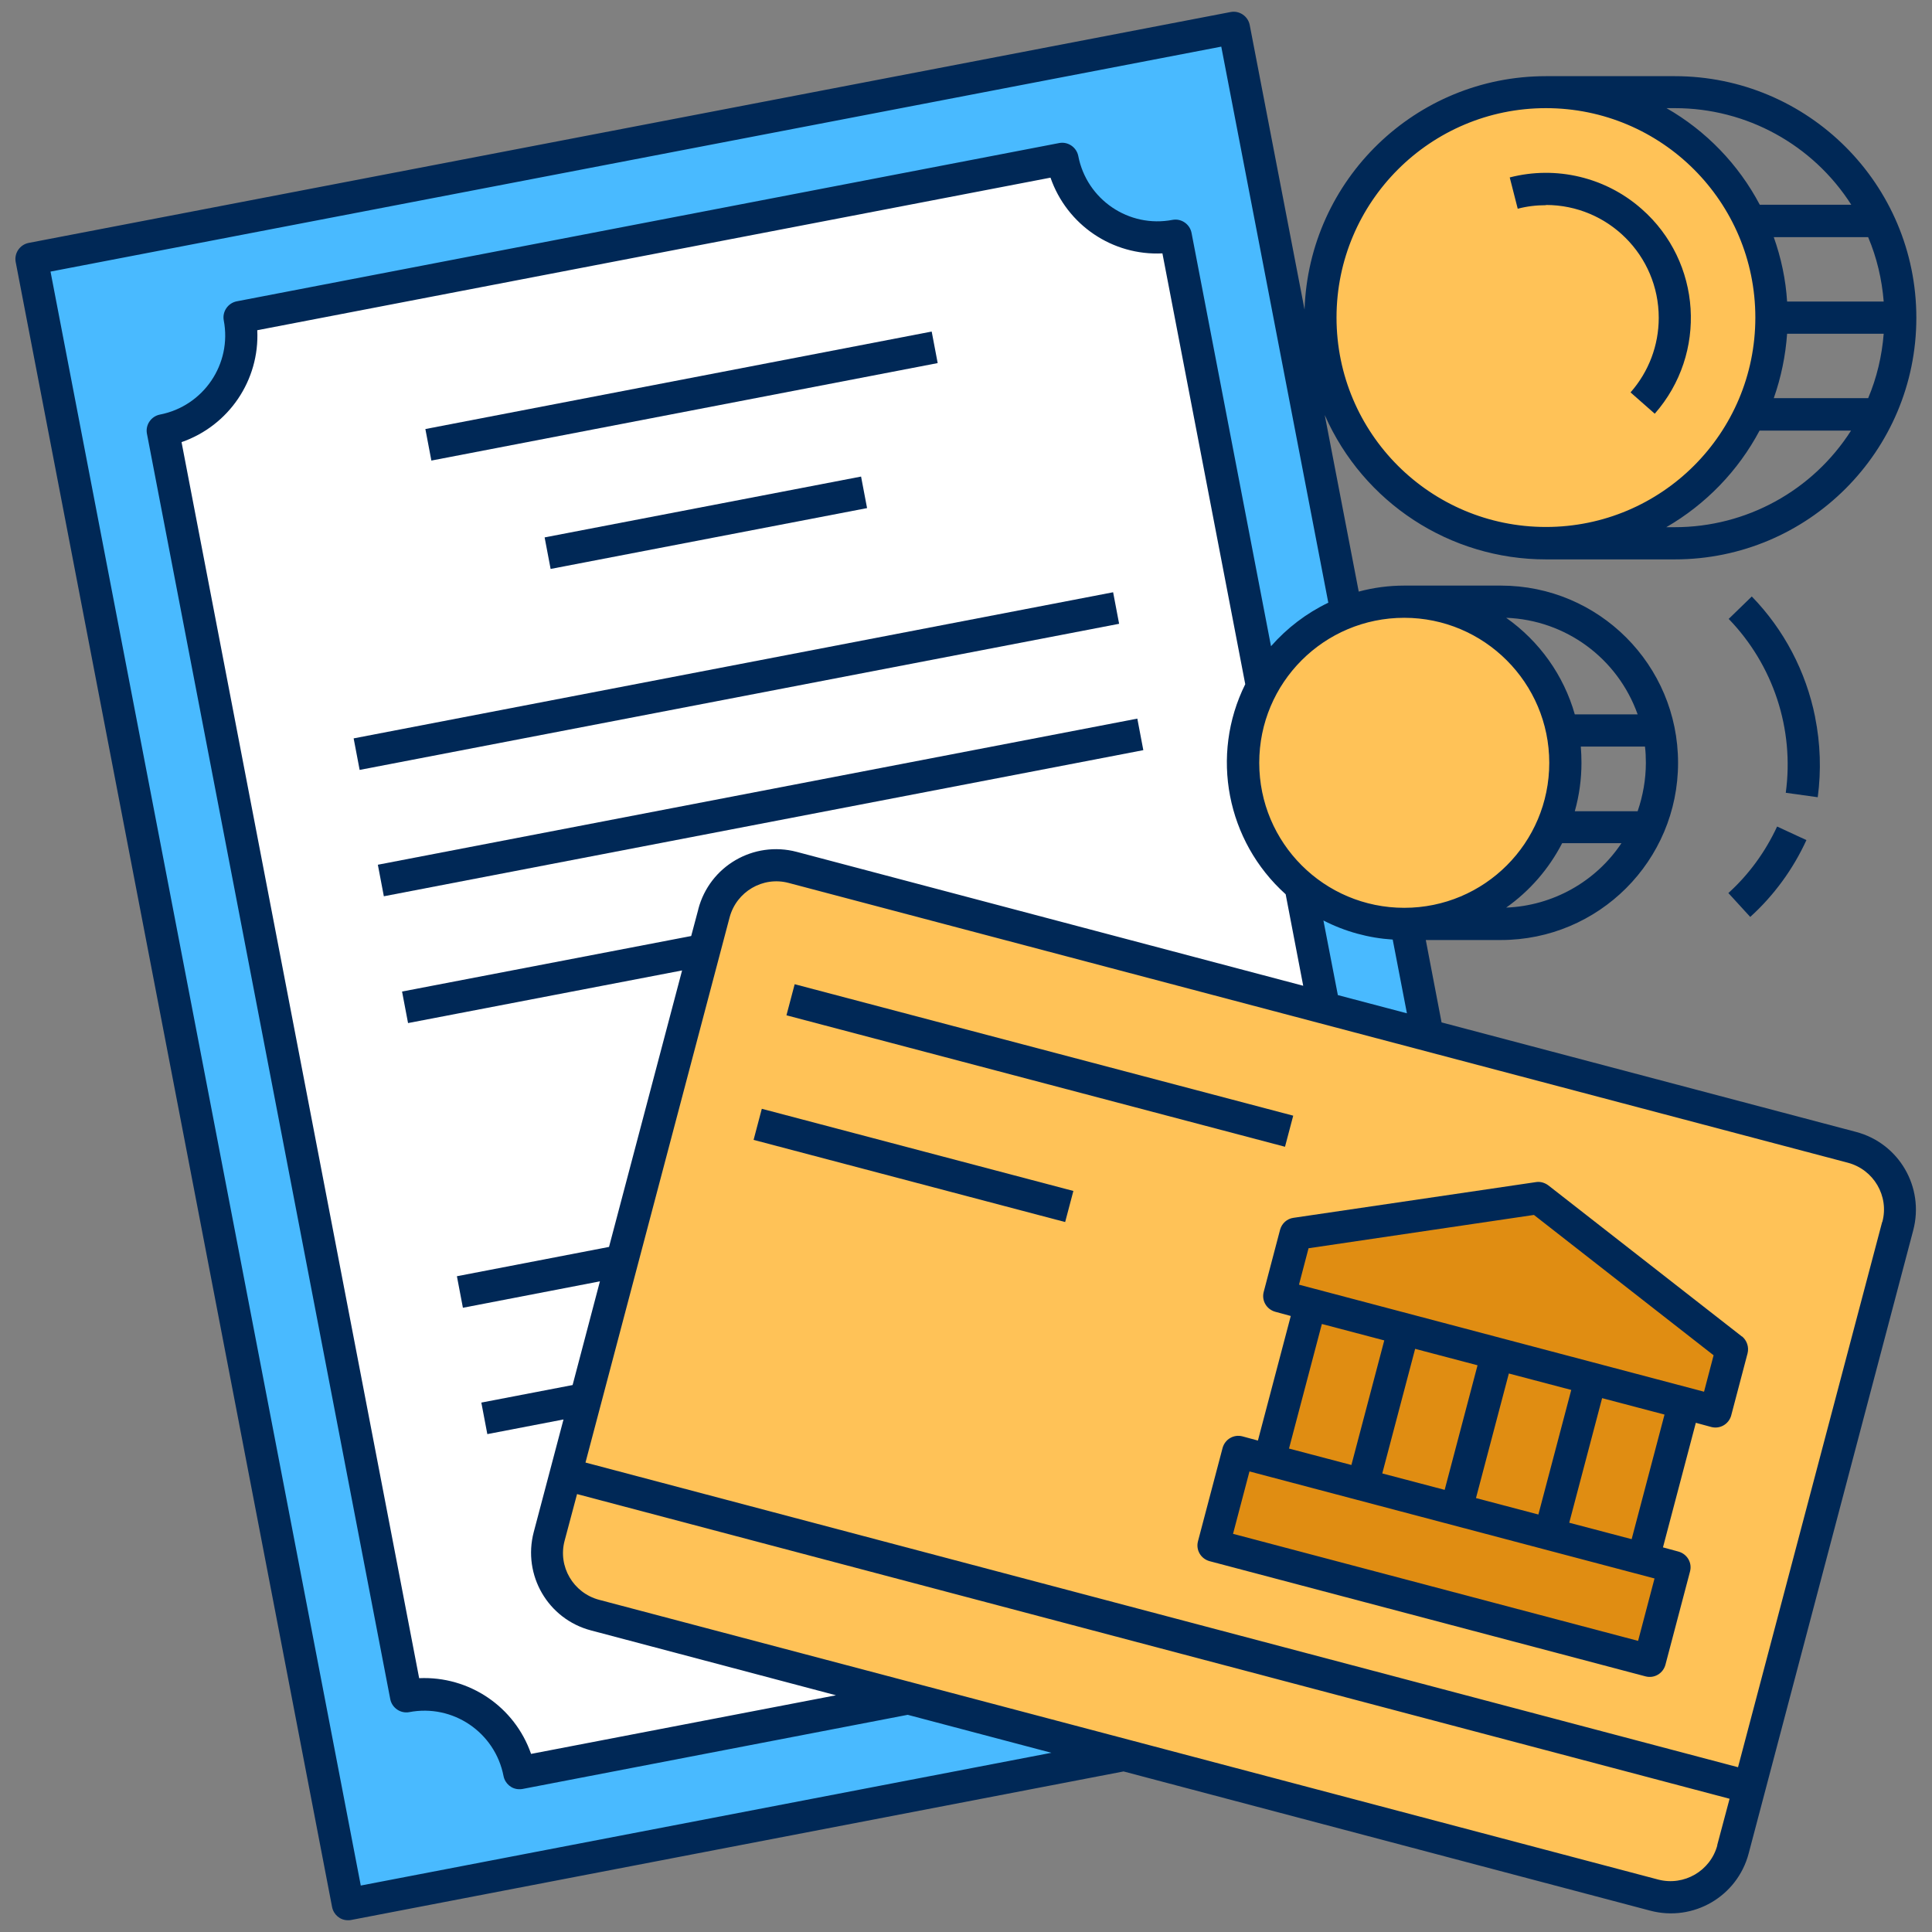 <svg width="87" height="87" viewBox="0 0 87 87" fill="none" xmlns="http://www.w3.org/2000/svg">
<rect x="0" y="0" width="87" height="87" fill="#808080" stroke="none"/>
<g clip-path="url(#clip0_3963_25070)">
<path d="M69.685 24.6C75.274 24.6 79.805 20.069 79.805 14.48C79.805 8.891 75.274 4.36 69.685 4.36C64.096 4.36 59.565 8.891 59.565 14.48C59.565 20.069 64.096 24.6 69.685 24.6Z" fill="#FFC257"/>
<path fill-rule="evenodd" clip-rule="evenodd" d="M1.125 12.14L15.525 85.59L49.725 79.06L69.795 74.59L63.395 41.65L56.425 5.22L55.305 0.99L1.125 12.14Z" fill="#49BAFF"/>
<path d="M62.915 41.21C66.709 41.21 69.785 38.134 69.785 34.34C69.785 30.546 66.709 27.47 62.915 27.47C59.121 27.47 56.045 30.546 56.045 34.34C56.045 38.134 59.121 41.21 62.915 41.21Z" fill="#FFC257"/>
<path d="M37.635 39.74L82.995 51.41C82.995 51.41 86.005 53.01 85.345 55.46L77.535 83.98C77.535 83.98 78.095 86.14 73.015 85.02C67.935 83.89 25.765 72.13 25.765 72.13C25.765 72.13 23.885 71.75 24.725 68.55C25.565 65.35 32.065 40.79 32.065 40.79C32.065 40.79 33.285 37.59 37.615 39.75L37.635 39.74Z" fill="#FFC257"/>
<path d="M57.915 58.38L76.975 63.32L77.675 60.85L68.645 53.65L58.475 55.55L57.915 58.38Z" fill="#E08D12"/>
<path d="M59.175 58.04L57.155 65.41L55.325 65.59L54.825 69.61L74.345 74.69L75.225 70.74L74.385 70.32L75.935 63.22L59.175 58.04Z" fill="#E08D12"/>
<path fill-rule="evenodd" clip-rule="evenodd" d="M10.925 14.19L47.485 6.99C47.485 6.99 49.605 11.15 52.845 10.8L57.005 30.49C57.005 30.49 53.475 37.69 59.685 40.65L59.045 41.78L59.535 45.66L34.685 38.88C34.685 38.88 32.925 38.53 31.295 44.95C29.675 51.37 24.515 69.51 24.515 69.51C24.515 69.51 22.965 72.76 29.525 73.67C36.085 74.58 39.905 76.49 39.905 76.49L23.385 79.88C23.385 79.88 22.535 76 18.235 76.14L7.325 19.62C7.325 19.62 11.275 17.86 10.925 14.18V14.19Z" fill="white"/>
<path d="M19.155 19.32L41.955 14.93L42.225 16.35L19.425 20.74L19.155 19.32Z" fill="#002856"/>
<path d="M24.525 24.2L38.775 21.46L39.045 22.88L24.795 25.62L24.525 24.2Z" fill="#002856"/>
<path d="M15.925 33.25L50.125 26.67L50.395 28.09L16.195 34.67L15.925 33.25Z" fill="#002856"/>
<path d="M17.015 38.94L51.215 32.36L51.485 33.78L17.285 40.36L17.015 38.94Z" fill="#002856"/>
<path d="M83.575 50.97L64.915 46.04L64.205 42.33H67.585C71.995 42.33 75.565 38.76 75.565 34.35C75.565 29.94 71.995 26.37 67.585 26.37H63.235C62.545 26.37 61.855 26.46 61.185 26.64L59.655 18.69C61.395 22.64 65.295 25.19 69.615 25.19H75.415C81.425 25.19 86.295 20.32 86.295 14.31C86.295 8.3 81.425 3.43 75.415 3.43H69.615C63.755 3.43 58.945 8.08 58.745 13.94L56.275 1.12C56.195 0.73 55.815 0.47 55.425 0.54L1.285 10.94C0.895 11.02 0.635 11.4 0.705 11.79L14.955 85.88C15.025 86.22 15.315 86.47 15.665 86.47C15.715 86.47 15.755 86.47 15.805 86.46L50.595 79.77L74.315 86.04C76.255 86.55 78.235 85.4 78.745 83.46L86.155 55.4C86.665 53.46 85.515 51.48 83.575 50.97ZM75.425 23.74H75.035C76.815 22.71 78.275 21.2 79.235 19.39H83.355C81.625 22.1 78.635 23.74 75.415 23.74H75.425ZM84.825 13.58H80.475C80.415 12.59 80.205 11.61 79.875 10.68H84.125C84.515 11.6 84.745 12.58 84.825 13.58ZM80.475 15.03H84.825C84.745 16.03 84.515 17.01 84.125 17.93H79.875C80.205 16.99 80.405 16.02 80.475 15.03ZM75.425 4.87C78.645 4.87 81.635 6.51 83.365 9.22H79.245C78.285 7.4 76.825 5.89 75.045 4.87H75.435H75.425ZM69.615 4.87C74.825 4.87 79.045 9.09 79.045 14.3C79.045 19.51 74.825 23.73 69.615 23.73C64.405 23.73 60.185 19.51 60.185 14.3C60.185 9.09 64.415 4.87 69.615 4.87ZM31.445 40.95L31.125 42.15L18.105 44.65L18.375 46.07L30.715 43.7L27.425 56.15L20.575 57.47L20.845 58.89L27.015 57.7L25.785 62.37L21.675 63.16L21.945 64.58L25.375 63.92L24.035 68.99C23.525 70.93 24.675 72.91 26.615 73.42L37.645 76.34L23.915 78.98C23.175 76.85 21.125 75.47 18.875 75.57L8.175 19.91C10.305 19.17 11.695 17.12 11.585 14.87L47.305 8C48.045 10.13 50.095 11.52 52.345 11.41L56.075 30.81C54.485 34.01 55.235 37.88 57.895 40.27L58.685 44.39L35.875 38.36C33.935 37.85 31.955 39 31.445 40.94V40.95ZM60.245 44.81L59.595 41.45C60.565 41.95 61.625 42.24 62.715 42.31L63.355 45.63L60.245 44.81ZM67.825 40.87C68.885 40.12 69.745 39.13 70.345 37.97H73.015C71.855 39.71 69.915 40.79 67.825 40.87ZM71.175 33.62H74.075C74.105 33.86 74.115 34.1 74.115 34.35C74.115 35.09 73.985 35.83 73.745 36.53H70.915C71.115 35.82 71.215 35.09 71.215 34.35C71.215 34.11 71.205 33.86 71.185 33.62H71.175ZM73.745 32.17H70.915C70.415 30.41 69.325 28.88 67.825 27.82C70.505 27.92 72.845 29.64 73.745 32.17ZM69.765 34.35C69.765 37.96 66.845 40.88 63.235 40.88C59.625 40.88 56.705 37.96 56.705 34.35C56.705 30.74 59.625 27.82 63.235 27.82C66.835 27.82 69.765 30.75 69.765 34.35ZM16.245 84.9L2.275 12.23L54.995 2.1L59.815 27.14C58.835 27.61 57.955 28.28 57.235 29.1L53.655 10.48C53.575 10.09 53.195 9.83 52.805 9.9C50.835 10.28 48.935 8.99 48.555 7.02C48.475 6.63 48.095 6.37 47.705 6.44L10.655 13.57C10.265 13.65 10.005 14.03 10.075 14.42C10.455 16.39 9.165 18.29 7.195 18.67C6.805 18.75 6.545 19.13 6.615 19.52L17.575 76.52C17.655 76.91 18.035 77.17 18.425 77.1C20.395 76.72 22.295 78.01 22.675 79.98C22.745 80.32 23.035 80.57 23.385 80.57C23.435 80.57 23.475 80.57 23.525 80.56L40.875 77.22L47.345 78.93L16.235 84.91L16.245 84.9ZM77.335 83.09C77.025 84.25 75.835 84.94 74.675 84.64L26.975 72.04C25.815 71.73 25.115 70.54 25.425 69.38L25.985 67.28L77.885 81L77.325 83.1L77.335 83.09ZM84.755 55.03L78.265 79.58L26.365 65.86L32.855 41.31C33.165 40.15 34.355 39.45 35.515 39.76L83.215 52.36C84.375 52.67 85.075 53.86 84.765 55.02L84.755 55.03Z" fill="#002856"/>
<path d="M35.415 45.72L35.785 44.32L58.235 50.24L57.865 51.64L35.415 45.72Z" fill="#002856"/>
<path d="M33.935 51.33L34.305 49.93L48.335 53.63L47.965 55.03L33.935 51.33Z" fill="#002856"/>
<path d="M78.435 60.18L69.725 53.38C69.565 53.26 69.365 53.2 69.175 53.23L58.245 54.84C57.955 54.88 57.725 55.09 57.645 55.37L56.905 58.18C56.805 58.57 57.035 58.96 57.425 59.07L58.125 59.26L56.645 64.87L55.945 64.68C55.555 64.58 55.165 64.81 55.055 65.2L53.945 69.41C53.845 69.8 54.075 70.19 54.465 70.3L74.105 75.49C74.495 75.59 74.885 75.36 74.995 74.97L76.105 70.76C76.205 70.37 75.975 69.98 75.585 69.87L74.885 69.68L76.365 64.07L77.065 64.26C77.455 64.36 77.845 64.13 77.955 63.75L78.695 60.94C78.765 60.66 78.665 60.36 78.445 60.18H78.435ZM59.525 59.62L62.335 60.36L60.855 65.97L58.045 65.23L59.525 59.62ZM66.465 67.46L67.945 61.85L70.755 62.59L69.275 68.2L66.465 67.46ZM65.055 67.09L62.245 66.35L63.725 60.74L66.535 61.48L65.055 67.09ZM73.765 73.89L55.525 69.07L56.265 66.26L74.505 71.08L73.765 73.89ZM73.475 69.31L70.665 68.57L72.145 62.96L74.955 63.7L73.475 69.31ZM76.735 62.67L58.495 57.85L58.925 56.21L69.075 54.71L77.165 61.03L76.735 62.67Z" fill="#002856"/>
<path d="M69.615 9.23C72.415 9.23 74.695 11.5 74.695 14.31C74.695 15.55 74.245 16.74 73.425 17.67L74.515 18.63C76.895 15.92 76.635 11.79 73.925 9.41C72.305 7.98 70.075 7.45 67.985 7.99L68.345 9.4C68.755 9.29 69.185 9.24 69.615 9.24V9.23Z" fill="#002856"/>
<path d="M77.835 40.22L78.815 41.29C79.885 40.32 80.745 39.14 81.345 37.83L80.025 37.22C79.495 38.36 78.755 39.38 77.825 40.22H77.835Z" fill="#002856"/>
<path d="M81.735 32.28C81.325 30.24 80.335 28.35 78.885 26.86L77.845 27.87C79.855 29.95 80.805 32.83 80.415 35.7L81.855 35.9C82.015 34.7 81.975 33.48 81.735 32.29V32.28Z" fill="#002856"/>
</g>
<defs>
<clipPath id="clip0_3963_25070">
<rect width="85.61" height="85.96" fill="white" transform="translate(0.695 0.52)"/>
</clipPath>
</defs>
</svg>
